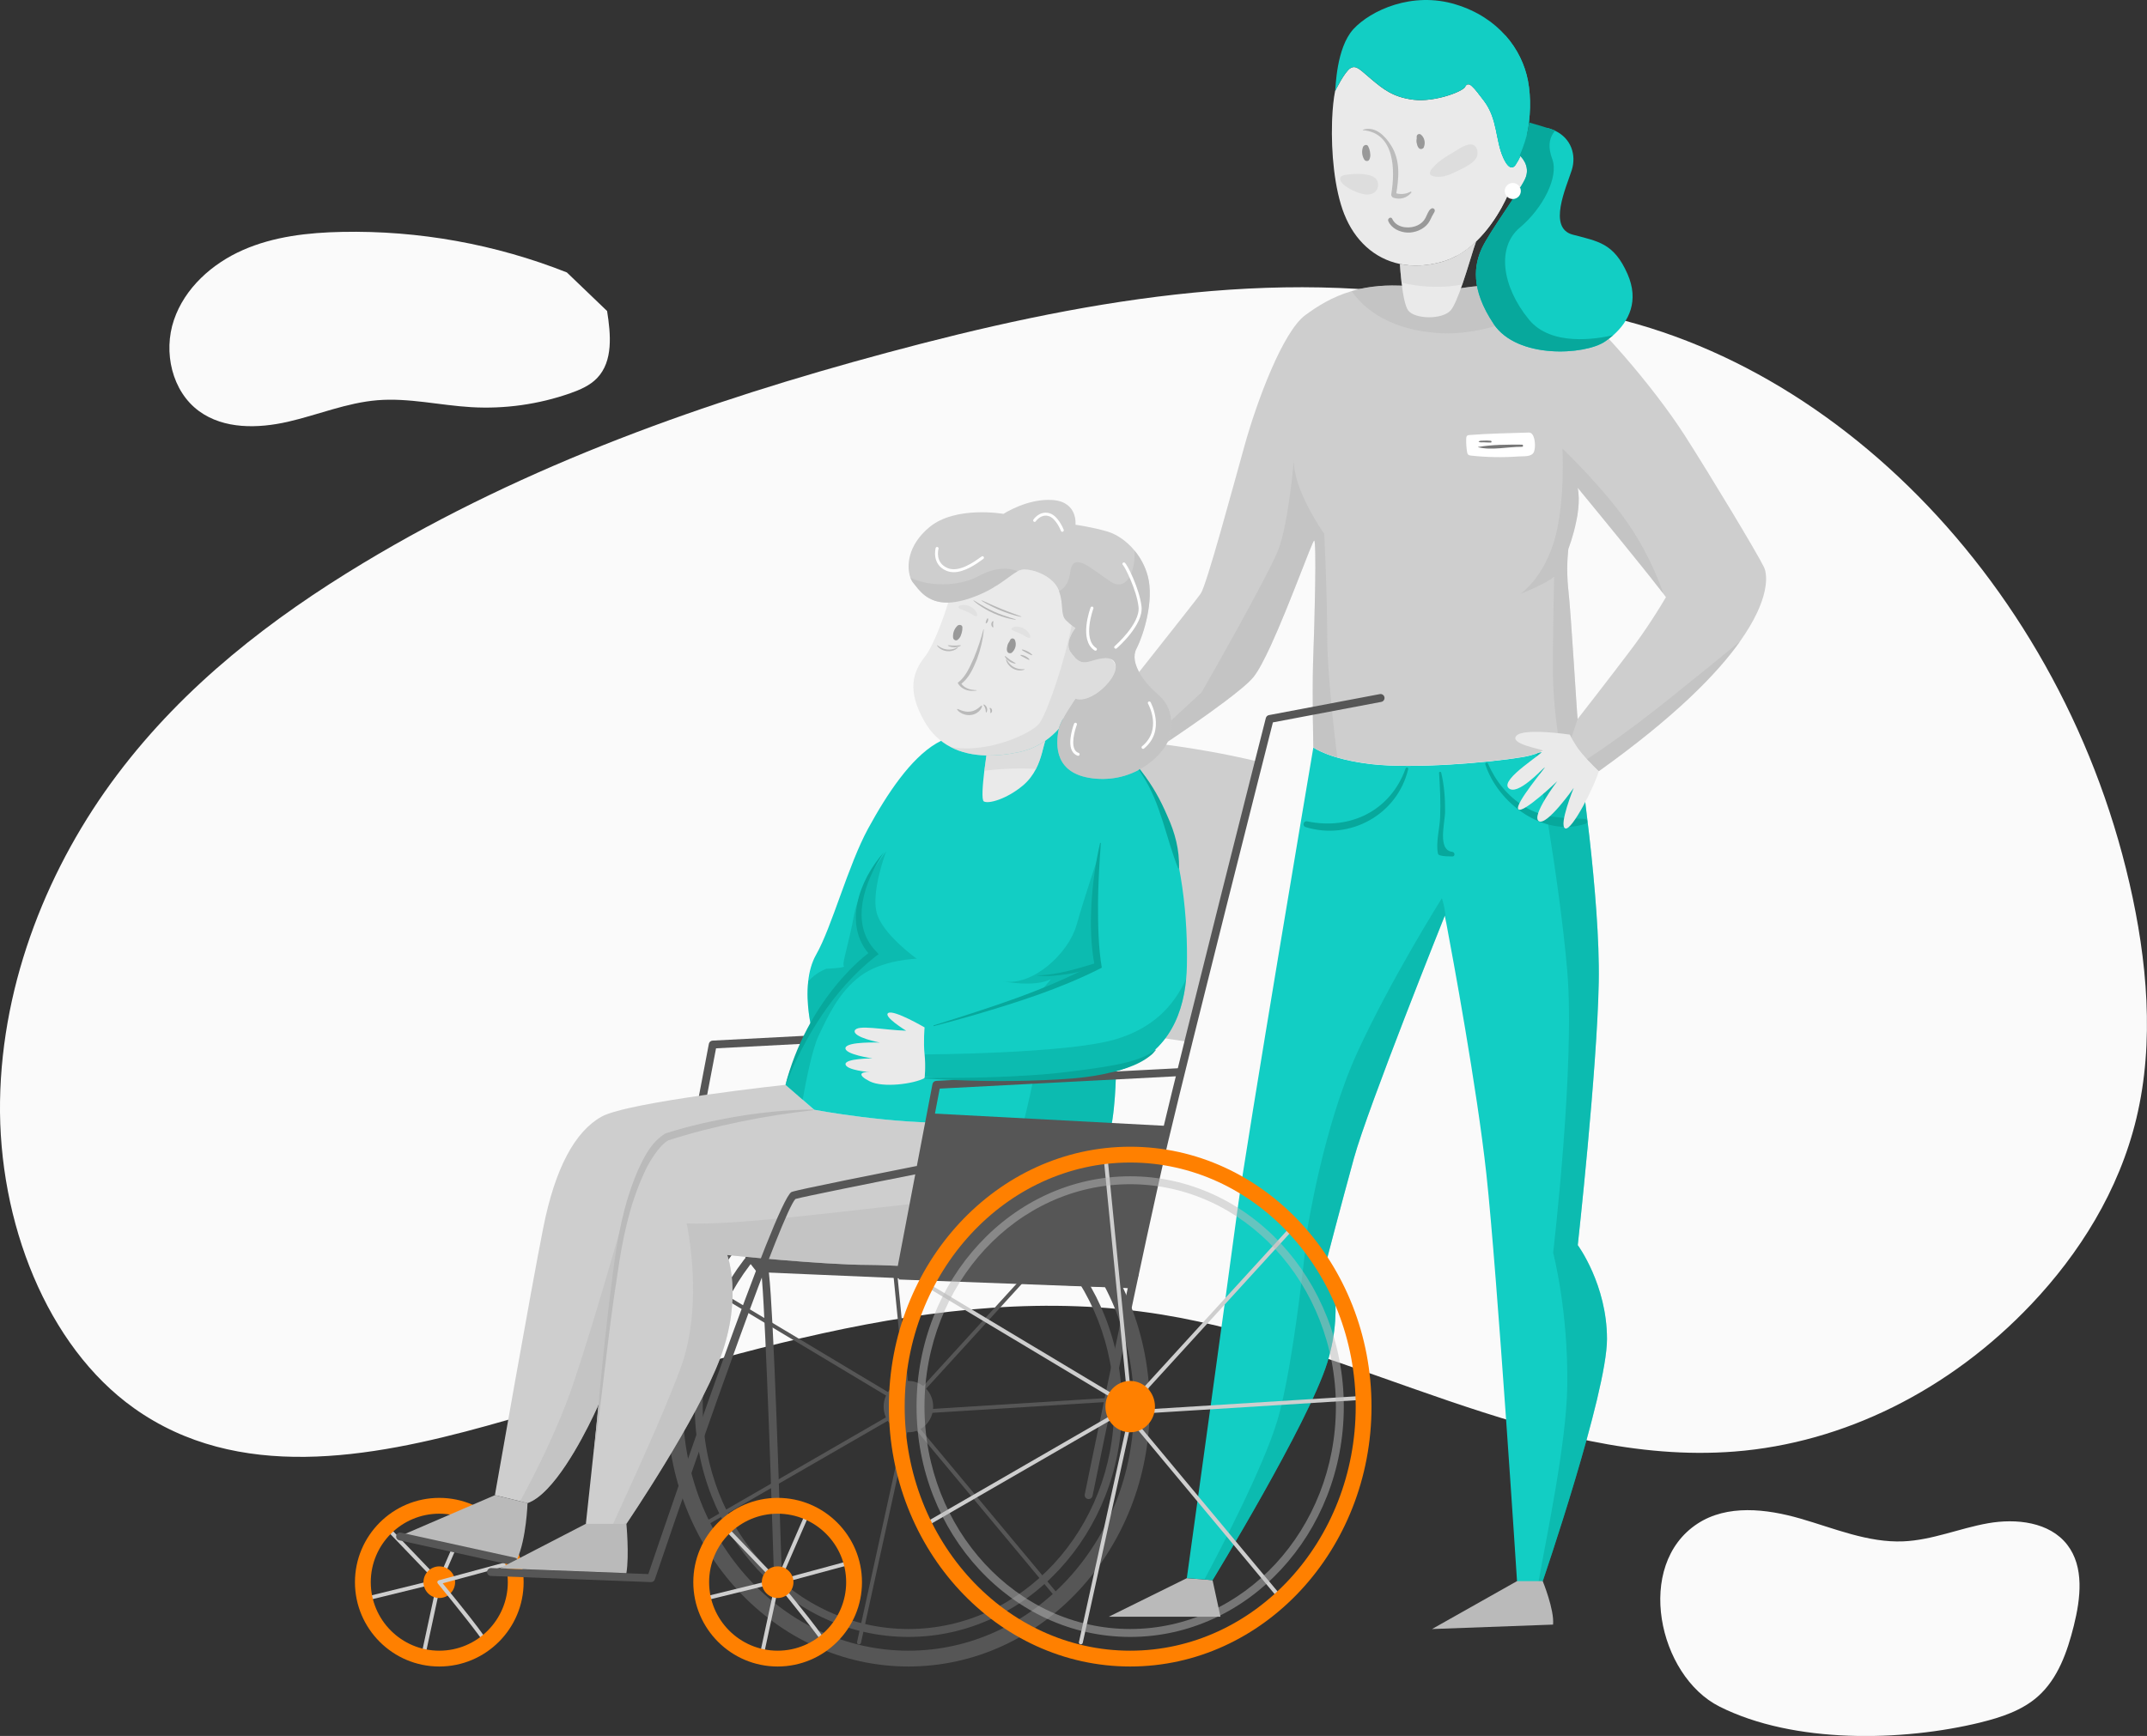 <?xml version="1.0" encoding="UTF-8"?><svg id="Layer_2" xmlns="http://www.w3.org/2000/svg" viewBox="0 0 598.76 484.26"><rect x="0" y="0" width="598.76" height="484.26" fill="#333333" stroke="none"/><defs><style>.cls-1{fill:#eaeaea;}.cls-2{fill:#f4948e;}.cls-3{fill:#fff;}.cls-4{fill:#fafafa;}.cls-5{fill:#ff8000;}.cls-6{fill:#999;}.cls-7{fill:#b7b7b7;}.cls-8,.cls-9{fill:#bababa;}.cls-10{fill:#cecece;}.cls-11{fill:#bcbcbc;}.cls-12{fill:#e38dde;}.cls-13,.cls-14{fill:#d3d3d3;}.cls-15{fill:#e1e1e1;}.cls-16{fill:#12cec4;}.cls-17,.cls-18{fill:#07a89c;}.cls-19{fill:#565656;}.cls-20{fill:#777;}.cls-21,.cls-14{opacity:.54;}.cls-22,.cls-18,.cls-9{opacity:.5;}</style></defs><g id="Layer_1-2"><g><path class="cls-4" d="M408.73,84.3c-53.63-10.23-108.52-.15-161.49,14.12-50.23,13.53-100.05,30.99-145.96,58.66-25.33,15.27-49.67,33.89-68.59,59.02C13.76,241.22,.54,273.46,.01,307.13c-.53,33.68,13.01,68.37,37.37,85.7,28.91,20.57,65.64,13.99,98.47,4.89,62.07-17.2,125.04-41.26,188.2-31,54.05,8.78,105.29,42.46,159.72,38.2,30.38-2.38,59.99-17.08,82.72-41.08,13.3-14.04,24.46-31.6,29.32-51.9,5.1-21.3,2.98-44.2-1.94-65.56-20-86.92-89.31-154.57-165.12-161.16"/><path class="cls-4" d="M552.41,480.47c5.7-1.4,11.48-3.31,15.88-7.19,5.64-4.98,8.25-12.5,10.07-19.8,1.89-7.59,2.94-16.38-1.85-22.56-4.93-6.36-14.23-7.39-22.15-5.98-7.92,1.41-15.53,4.7-23.57,5.04-9.86,.41-19.27-3.64-28.75-6.37-9.48-2.73-20.38-3.97-28.63,1.43-17.63,11.54-10.97,42.42,6.11,51.02,20.78,10.46,51.08,9.77,72.9,4.42Z"/><path class="cls-4" d="M158.09,76c-19.88-7.88-41.35-11.75-62.73-11.31-9.41,.19-18.98,1.26-27.6,5.05-8.62,3.79-16.25,10.62-19.26,19.54-3.02,8.92-.57,19.89,7.04,25.43,6.93,5.04,16.38,4.85,24.74,2.95,8.35-1.91,16.41-5.31,24.95-6.01,8.73-.72,17.43,1.42,26.18,1.93,9.35,.55,18.81-.78,27.65-3.89,2.72-.96,5.45-2.13,7.45-4.21,4.54-4.72,3.82-12.24,2.8-18.72"/><path class="cls-10" d="M122.5,441.92s.07,0,.1,0c.18-.03,.34-.16,.41-.33l8.49-19.55c.12-.28,0-.6-.29-.73-.27-.12-.6,0-.73,.29l-8.16,18.79-15-15.65c-.21-.22-.56-.23-.78-.01-.22,.21-.23,.56-.01,.78l15.57,16.24c.1,.11,.25,.17,.4,.17Z"/><path class="cls-10" d="M117.97,462.75c.25,0,.48-.18,.54-.44l4.56-21.23c.05-.19-.02-.38-.16-.51-.14-.13-.33-.18-.51-.14l-19.61,4.81c-.3,.07-.48,.37-.4,.67,.07,.29,.36,.48,.67,.4l18.75-4.6-4.39,20.37c-.06,.3,.12,.59,.43,.65,.03,0,.07,.01,.12,.01Z"/><path class="cls-5" d="M126.92,441.37c0-2.44-1.98-4.41-4.41-4.41s-4.41,1.98-4.41,4.41,1.97,4.41,4.41,4.41,4.41-1.98,4.41-4.41Z"/><polygon class="cls-8" points="338.16 440.8 340.37 451 309.22 451 331 440.24 338.16 440.8"/><path class="cls-19" d="M188.67,345.48c.52,0,.99-.37,1.08-.9l9.94-52.14,66.74-3.48c.61-.03,1.07-.55,1.04-1.15-.03-.61-.54-1.09-1.16-1.05l-67.59,3.53c-.51,.03-.94,.4-1.03,.9l-10.1,52.98c-.11,.6,.28,1.18,.88,1.29,.07,.01,.14,.02,.21,.02Z"/><path class="cls-10" d="M135.48,458.83c.16,0,.31-.07,.42-.2,.36-.42,.73-.85-12.44-16.95l20.5-5.54c.29-.08,.47-.38,.39-.67-.08-.29-.38-.47-.67-.39l-21.31,5.76c-.18,.05-.32,.18-.38,.36-.06,.18-.02,.37,.1,.52,4.72,5.77,12.29,15.25,12.85,16.56,0,.15,.06,.31,.19,.42,.11,.09,.23,.13,.36,.13Z"/><path class="cls-5" d="M98.99,441.37c0-12.97,10.55-23.52,23.52-23.52,12.97,0,23.52,10.55,23.52,23.52s-10.55,23.52-23.52,23.52c-12.97,0-23.52-10.55-23.52-23.52Zm4.41,0c0,10.53,8.57,19.11,19.11,19.11s19.11-8.58,19.11-19.11-8.57-19.11-19.11-19.11-19.11,8.57-19.11,19.11Z"/><g><g><path class="cls-19" d="M253.34,392.94c.17,0,.33-.08,.44-.22l1.87-2.46,43.6-47.76c.2-.22,.19-.57-.04-.78-.23-.2-.57-.19-.78,.04l-43.63,47.8-1.05,1.38-6.77-68.5c-.03-.3-.29-.52-.6-.5-.3,.03-.53,.3-.5,.6l6.91,69.9c.02,.23,.18,.42,.4,.48,.05,.02,.1,.02,.15,.02Z"/><path class="cls-19" d="M195.03,426.59c.09,0,.19-.02,.27-.07l58.31-33.65c.17-.1,.28-.28,.28-.47,0-.19-.1-.38-.27-.48l-55.09-33.01c-.26-.16-.6-.08-.75,.19-.16,.26-.07,.6,.19,.75l54.29,32.54-57.49,33.19c-.27,.15-.36,.49-.2,.75,.1,.18,.29,.27,.47,.27Z"/><path class="cls-19" d="M239.57,458.71c.25,0,.48-.17,.54-.43l13.53-61.59,40.01,48.05c.2,.23,.54,.27,.78,.07,.23-.19,.26-.54,.07-.77l-40.74-48.91c-.14-.16-.35-.23-.56-.18-.2,.05-.36,.21-.41,.41l-13.77,62.7c-.07,.3,.12,.59,.42,.66,.04,0,.09,0,.12,0Z"/><path class="cls-19" d="M254.14,394.49h.04l64.25-4.01c.3-.02,.54-.28,.52-.58-.02-.3-.27-.55-.59-.51l-64.25,4.01c-.3,.02-.54,.28-.52,.58,.02,.29,.26,.52,.55,.52Z"/></g><path class="cls-19" d="M260.25,392.39c0-3.95-3.09-7.16-6.91-7.16s-6.91,3.2-6.91,7.16,3.1,7.16,6.91,7.16,6.91-3.2,6.91-7.16Z"/><path class="cls-19" d="M186.04,392.39c0-39.98,30.19-72.5,67.3-72.5s67.3,32.53,67.3,72.5c0,39.98-30.19,72.5-67.3,72.5-37.11,0-67.3-32.53-67.3-72.5Zm4.41,0c0,37.55,28.21,68.09,62.89,68.09,34.68,0,62.89-30.55,62.89-68.09s-28.21-68.09-62.89-68.09c-34.68,0-62.89,30.55-62.89,68.09Z"/><path class="cls-19" d="M193.77,392.39c0-35.43,26.72-64.25,59.57-64.25,32.85,0,59.57,28.82,59.57,64.25,0,35.43-26.72,64.25-59.57,64.25-32.85,0-59.57-28.82-59.57-64.25Zm2.21,0c0,34.21,25.73,62.04,57.37,62.04,31.63,0,57.37-27.83,57.37-62.04,0-34.21-25.74-62.04-57.37-62.04s-57.37,27.83-57.37,62.04Z"/></g><polygon class="cls-19" points="316.38 359.37 211.08 354.86 207.75 350.58 317.53 355.61 316.38 359.37"/><path class="cls-10" d="M138.02,417.09l7.02,1.7,2.08,.51c.91-.32,1.83-.84,2.75-1.51,7.29-5.35,14.58-20.51,16.57-24.88,.08-.16,.14-.29,.2-.42,0,0-.01,0,0-.01,.21-.5,.33-.76,.33-.76l-.08,.77s0,.01,0,.02l-.92,8.59-2.58,23.98c1.53,.31,4.88,.28,7.53,.18,2.11-.07,3.77-.18,3.77-.18,0,0,19.85-29.22,26.19-46.31,6.34-17.09,1.93-28.67,1.93-28.67,0,0,26.74,2.76,39.32,2.76s41.45,3.86,54.13-8c8.37-7.83,11.21-17.09,12.17-22.48h.01c.5-2.78,.5-4.53,.5-4.53l-20.37-3.45c-6.77-.84-14.35-1.45-21.26-1.24-18.47,.55-40.25-3.59-40.25-3.59l-.23-.2-.86-.75-6.9-6s-43.83,4.74-51.28,8.87c-7.44,4.13-12.96,14.34-16.26,30.88-3.31,16.54-13.51,74.7-13.51,74.7Z"/><path class="cls-9" d="M170.92,425.26c2.11-.07,3.77-.18,3.77-.18,0,0,19.85-29.22,26.19-46.31,6.34-17.09,1.93-28.67,1.93-28.67,0,0,26.74,2.76,39.32,2.76s41.45,3.86,54.13-8c8.37-7.83,11.21-17.09,12.17-22.48-8.25,3.69-25.39,10.28-47.37,12.7-31.24,3.44-56.33,6.75-69.56,6.2,0,0,4.96,22.33-1.65,40.25-5.38,14.57-15.49,36.06-18.93,43.73Z"/><path class="cls-9" d="M145.04,418.79l2.08,.51c.91-.32,1.83-.84,2.75-1.51,7.29-5.35,14.58-20.51,16.57-24.88,.08-.16,.14-.29,.2-.42,0,0-.01,0,0-.01,.96-5.35,1.97-11.43,2.46-15.61,1.04-9.04,4.45-35.87,4.45-35.87,0,0-7.96,28.13-13.74,45.22-4.24,12.54-11.16,26.11-14.77,32.57Z"/><path class="cls-10" d="M331.04,290.58l20.53-77.94s-22.61-5.98-52.1-7.16l-23.43,76.95,55,8.15Z"/><path class="cls-16" d="M219.07,302.63l4.78,4.15,3.22,2.8s21.77,4.14,40.25,3.59c5.78-.18,12.01,.22,17.85,.85,1.16,.11,2.29,.24,3.41,.39,11.3,1.4,20.37,3.45,20.37,3.45,2.21-6.06,2.27-19.02,2.27-19.02,13.51-3.98,18.54-14.5,19.57-25.71,.12-1.19,.19-2.4,.21-3.6,.28-12.51-1.1-30.78-7.72-45.78-1.18-2.68-2.46-5.01-3.82-7.04-6.24-9.34-14.26-12.5-23.06-16.11-8.34-3.41-26.33,2.32-34,6.09-.42,.21-.84,.43-1.26,.68-7.18,4.23-13.72,14.02-19.02,23.74-5.61,10.28-10.11,27.49-14.52,35.21-1.26,2.22-1.92,4.81-2.2,7.38-.72,6.42,.83,12.74,.83,12.74-3.86,4.69-7.17,16.21-7.17,16.21Z"/><path class="cls-18" d="M257.85,294.14l.02,6.21s17.37,1.92,30.26,.91c0,0-1.42,7.4-2.97,12.75,1.16,.11,2.29,.24,3.41,.39,11.3,1.4,20.37,3.45,20.37,3.45,2.21-6.06,2.27-19.02,2.27-19.02,13.51-3.98,18.54-14.5,19.57-25.71-3.47,7.55-9.24,13.68-19.63,16.8-13.43,4.03-53.3,4.23-53.3,4.23Z"/><path class="cls-18" d="M219.07,302.63l4.78,4.15c.75-4.29,2.6-13.98,4.41-17.79,2.37-4.94,5.52-12.13,11.67-16.71,6.16-4.6,15.72-4.84,15.72-4.84,0,0-9.75-6.93-11.21-12.99-1.42-5.9,2.48-16.4,2.69-16.95-.42,.53-7.51,9.83-8.94,17.69-1.47,8.08-3.48,13.78-2.84,14.3,.64,.53-4.87,.76-4.87,.76-2.04,.76-3.72,2.04-5.05,3.44-.72,6.42,.83,12.74,.83,12.74-3.86,4.69-7.17,16.21-7.17,16.21Z"/><path class="cls-16" d="M331,440.24l4.91,.38,2.26,.18s26.74-43.83,31.98-60.65c5.24-16.82,0-29.22,0-29.22,0,0,3.58-13.78,7.44-27.84,3.86-14.06,25.36-67.7,25.36-67.7,0,0,.14,.76,.41,2.16,0,.01,0,.02,0,.03,1.74,9.25,8.52,45.77,11.16,69.92,3.03,27.84,8.55,113.58,8.55,113.58,1.34,1.35,4.32,.81,5.98,.36,.71-.18,1.19-.36,1.19-.36,0,0,17.92-52.38,17.92-67.54s-8.15-26.19-8.15-26.19c0,0,5.39-48.79,5.85-73.32,.44-23.77-5.44-62.7-5.83-65.17-.03-.05-.07-.08-.09-.12-.53,.08-4.46,.68-10.74,1.22-.2,.07-.4,.16-.61,.22-1.23,.43-2.61,.81-4.15,1.05-9.1,1.52-30.24,3.3-41.99,1.94-11.76-1.36-16.18-4.67-16.18-4.67,0,0-18.75,110.73-21.23,129.48-2.48,18.74-14.06,102.27-14.06,102.27Z"/><path class="cls-18" d="M437.08,386.76c-.24,16.23-5.98,42.74-8.03,54.67,.71-.18,1.19-.36,1.19-.36,0,0,17.92-52.38,17.92-67.54s-8.15-26.19-8.15-26.19c0,0,5.39-48.79,5.85-73.32,.44-23.77-5.44-62.7-5.83-65.17-.03-.05-.07-.08-.09-.12-.53,.08-4.46,.68-10.74,1.22-.2,.07-.4,.16-.61,.22l-.14,.68s6.39,33.86,8.63,59.98c2.25,26.13-3.93,78.64-3.93,78.64,0,0,4.26,16.16,3.93,37.3Z"/><path class="cls-18" d="M335.9,440.62l2.26,.18s26.74-43.83,31.98-60.65c5.24-16.82,0-29.22,0-29.22,0,0,3.58-13.78,7.44-27.84,3.86-14.06,25.36-67.7,25.36-67.7,0,0,.14,.76,.41,2.16-.41-5.04-1.25-6.96-1.25-6.96,0,0-14.33,22.8-23.65,43.19-9.33,20.39-13.83,49.07-13.83,49.07,0,0-3.67,37.86-8.46,53.66-3.94,13.03-16.09,36.3-20.27,44.12Z"/><path class="cls-10" d="M303.61,205.25c4.21,1.41,8.34,5.56,10.19,7.62,.64,.72,1.01,1.18,1.01,1.18,0,0,16.05-10.28,26.55-18.18,3.77-2.82,6.82-5.33,8.18-6.97,.02-.02,.05-.04,.05-.07,1.31-1.61,3-4.84,4.82-8.78,0-.01,.02-.04,.03-.06,5.27-11.51,11.49-28.95,12.04-29.21,.74-.36,.14,22.79-.22,32.07-.03,.76-.05,1.57-.08,2.4-.23,9.44,.08,23.22,.08,23.22,0,0,1.94,1.46,6.67,2.84,2.41,.69,5.55,1.37,9.5,1.83,11.75,1.36,32.89-.43,41.99-1.94,1.79-.28,3.36-.73,4.75-1.27,4.32-1.66,7.06-3.48,8.14-4.27,.37-.28,.54-.43,.54-.43,.05,.19,.1,.36,.14,.53,.35,1.03,.93,1.61,1.92,2.95,.03,0,.07-.02,.07-.02,0,.02,0,.05,.02,.14,.78,1.05,1.66,2.08,2.49,2.98,1.78,1.94,3.34,3.34,3.34,3.34,21.18-15.13,33.01-27.18,39.45-36.28,.01,0,.01,0,.01,0,8.29-11.68,7.7-18.48,6.66-20.64-1.85-3.86-15.12-25.86-22.05-36.68-8.91-13.9-25.25-32.62-32.42-37.49-.76-.52-1.55-.97-2.39-1.38-6.11-3.03-14.01-3.42-20.28-3.06-.3,0-.6,.03-.88,.04-5.57,.37-9.64,1.27-9.64,1.27l-9.92-.96c-1.28-.14-2.5-.23-3.69-.29h-.01c-.19-.02-.36-.02-.55-.02-2.61-.09-5.02,.03-7.22,.31-.27,.03-.55,.06-.82,.11-1.84,.26-3.56,.65-5.15,1.14-5.45,1.6-9.51,4.2-12.88,6.67-6.25,4.58-13.42,23.73-16.91,36.22-3.5,12.51-10.65,39.18-12.3,41.52-1.66,2.35-31.25,39.6-31.25,39.6Zm133.57-43c-.33-5.25,.22-9.2,.22-9.2,0,0,1.37-3.47,2.2-7.7,.08-.39,.16-.77,.23-1.16,.03-.2,.07-.4,.1-.59,.08-.52,.14-1.05,.2-1.57,.23-2.06,.23-4.16-.16-5.99,0,0,10.01,12.15,17.42,21.37,1,1.24,1.95,2.43,2.82,3.52,1.49,1.88,2.75,3.49,3.64,4.65,.29,.39,.54,.73,.75,1.01,0,0-.53,.92-1.43,2.38-.32,.51-.67,1.09-1.08,1.73-1.61,2.56-3.86,5.99-6.31,9.29-.35,.46-.73,.98-1.15,1.53-5.02,6.69-14.08,18.32-14.64,19.03l-.02,.03c-.18-.9-1.83-29.38-2.57-35.81-.1-.86-.16-1.7-.22-2.51Z"/><path class="cls-9" d="M376.96,81.24c2.45,3.43,8.76,10.59,24.08,11.66,13.77,.96,27.18-5.91,34.08-10.2-6.11-3.03-14.01-3.42-20.28-3.06-.3,0-.6,.03-.88,.04-5.57,.37-9.64,1.27-9.64,1.27l-9.92-.96c-1.28-.14-2.5-.23-3.69-.29h-.01c-.19-.02-.36-.02-.55-.02-2.61-.09-5.02,.03-7.22,.31-.27,.03-.55,.06-.82,.11-1.84,.26-3.56,.65-5.15,1.14Z"/><path class="cls-9" d="M442.52,211.83c1.78,1.94,3.34,3.34,3.34,3.34,21.18-15.13,33.01-27.18,39.45-36.28-4.38,3.61-11.81,9.68-20.71,16.79-10.12,8.09-18.18,13.6-22.09,16.15Z"/><path class="cls-9" d="M433.42,160.85s-.45,19.87-.31,28.06c.15,8.2,1.46,16.34,1.46,16.34l2.77,.43,.68,.1,.21,.03,1.74-5.24c-.18-.9-1.83-29.38-2.57-35.81-.1-.86-.16-1.7-.22-2.51-.33-5.25,.22-9.2,.22-9.2,0,0,1.37-3.47,2.2-7.7,.08-.39,.16-.77,.23-1.16,.03-.2,.07-.4,.1-.59,.08-.52,.14-1.05,.2-1.57,.23-2.06,.23-4.16-.16-5.99,0,0,10.01,12.15,17.42,21.37,1,1.24,1.95,2.43,2.82,3.52,1.49,1.88,2.75,3.49,3.64,4.65-.66-2.05-3.46-10.02-9.37-18.87-6.88-10.26-18.74-21.56-18.74-21.56,0,0,.85,15.28-2.33,25.84-3.09,10.22-9,14.42-9.36,14.68,.45-.18,7.63-3.1,9.36-4.82Z"/><path class="cls-9" d="M313.81,212.87c.64,.72,1.01,1.18,1.01,1.18,0,0,16.05-10.28,26.55-18.18,3.77-2.82,6.82-5.33,8.18-6.97,.02-.02,.05-.04,.05-.07,1.31-1.61,3-4.84,4.82-8.78,0-.01,.02-.04,.03-.06,5.27-11.51,11.49-28.95,12.04-29.21,.74-.36,.14,22.79-.22,32.07-.03,.76-.05,1.57-.08,2.4-.23,9.44,.08,23.22,.08,23.22,0,0,1.94,1.46,6.67,2.84-.92-7.5-2.81-24.08-2.81-33.61,0-12.59-.83-28.77-.83-28.77,0,0-8.84-12.44-8.43-20.74,0,0-1.5,17.46-4.25,24.85-2.76,7.39-21.5,40.08-21.5,40.08l-21.32,19.74Z"/><path class="cls-1" d="M374.92,59.81c2.84,7.17,8.28,12.33,15.49,13.83,3.52,.73,7.44,.61,11.71-.59,1.39-.39,2.69-.92,3.93-1.59,2.09-1.1,3.97-2.54,5.61-4.12,3.15-3.01,5.49-6.55,7.08-9.4,1.68-3.03,2.49-5.3,2.49-5.3,0,0,3.04-.27,6.03-1.51,1.89-.77,3.75-1.93,4.82-3.64,2.76-4.41,1.1-11.2-3.5-11.2-1.15,0-2.03,.47-2.73,1.19-.69,3.45-1.75,6.38-2.97,8.15,0,0-1.46,3.29-3.67-1.67-2.2-4.96-1.52-10.74-5.38-15.85-2.18-2.89-3.31-4.18-4.02-4.51-.23,0-.46,0-.69,.02-.19,.12-.34,.33-.51,.61,0,0-.01,0-.01,.02-.84,1.38-8.56,4.27-14.34,3.58-5.8-.69-8.56-3.03-11.72-5.65-3.16-2.63-4.27-4.14-5.92-3.17-1.65,.97-4.29,6.42-4.29,6.42-.4,2.01-.69,4.71-.82,7.8-.01,.31-.02,.63-.03,.96-.25,8.1,.6,18.47,3.43,25.62Z"/><path class="cls-1" d="M414.93,52.65c-1.39,7.7-4.51,14.52-8.89,18.82,2.09-1.1,3.97-2.54,5.61-4.12,3.15-3.01,5.49-6.55,7.08-9.4,1.68-3.03,2.49-5.3,2.49-5.3,0,0,3.04-.27,6.03-1.51,1.89-.77,3.75-1.93,4.82-3.64,2.76-4.41,1.1-11.2-3.5-11.2-1.15,0-2.03,.47-2.73,1.19-.69,3.45-1.75,6.38-2.97,8.15,0,0-1.46,3.29-3.67-1.67-2.2-4.96-1.52-10.74-5.38-15.85-2.18-2.89-3.31-4.18-4.02-4.51-.23,0-.46,0-.69,.02-.19,.12-.34,.33-.51,.61,4.33,9.54,8.34,17.11,6.32,28.41Z"/><path class="cls-2" d="M397.17,76.06c.87-.12,1.72-.31,2.55-.58-1.28,.32-2.22,.5-2.55,.58Z"/><path class="cls-8" d="M147.12,419.29s-.31,9.92-2.91,15.71l-32.1-6.74,25.92-11.17,9.09,2.21Z"/><path class="cls-12" d="M440,208.72s0,.04,.02,.12c-.03-.04-.06-.08-.09-.11,.04,0,.07,0,.07,0Z"/><path class="cls-1" d="M274.39,223.57c1.28,.74,6.32-.64,10.84-4.41,1.69-1.41,2.84-3.03,3.68-4.64,1.52-2.96,1.98-5.95,2.58-7.85h-.02c-1.96,1.37-4.32,2.51-7.16,3.12-3.27,.7-6.35,1.03-9.22,.96-.18,1.2-.39,2.7-.58,4.26-.47,3.94-.81,8.18-.13,8.57Z"/><path class="cls-1" d="M257.85,201.32c1.83,3.19,4.29,5.53,7.25,7.06,2.88,1.52,6.25,2.27,9.99,2.36,2.87,.07,5.94-.26,9.22-.96,2.83-.61,5.19-1.75,7.16-3.12,1.49-1.04,2.76-2.2,3.8-3.39,.52-2.48,4.66-8.37,4.66-8.37,4.21,1.51,11.49-5.39,11.21-9.01-.24-1-.73-1.66-1.41-2.07-1.62-.62-4.26,.25-5.76,.68-1.64,.47-2.76,.35-4.01-.88-.33-.23-.58-.52-.76-.87-.2-.24-.4-.51-.62-.81-1.92-2.76,1.34-6.76,1.34-6.76,0,0-.38-.2-1.05-.73-.43-.33-.99-.82-1.65-1.48-1.65-1.66-.42-5.09-2.2-8.82-1.8-3.72-7.45-5.65-10.07-5.23-2.61,.4-6.34,5.65-15.84,8.4-1.77,.51-3.3,.74-4.64,.77-.76,2.42-3.76,11.56-6.62,15.22-3.31,4.22-4.96,9.37,0,18.01Z"/><path class="cls-14" d="M275.1,210.74c-.18,1.2-.39,2.7-.58,4.26,2.78-.34,8.56-.86,14.39-.49,1.52-2.96,1.98-5.95,2.58-7.85h-.02c1.49-1.04,2.76-2.2,3.8-3.39,.52-2.48,4.66-8.37,4.66-8.37,4.21,1.51,11.49-5.39,11.21-9.01-.24-1-.73-1.66-1.41-2.07-1.62-.62-4.26,.25-5.76,.68-1.64,.47-2.76,.35-4.01-.88-.33-.23-.58-.52-.76-.87-.2-.24-.4-.51-.62-.81-1.92-2.76,1.34-6.76,1.34-6.76,0,0-.38-.2-1.05-.73-1.92,9.88-6.47,23.45-8.89,27.16-1.86,2.87-14.61,8.75-24.89,6.77,2.88,1.52,6.25,2.27,9.99,2.36Z"/><path class="cls-1" d="M257.85,300.75c-3.12,1.65-11.58,2.75-15.26,.92-3.67-1.84-2.57-2.76,0-2.57,0,0-6.61-.55-6.79-2.2-.19-1.65,7.53-1.65,7.53-1.65,0,0-7.91-1.1-7.54-2.94,.37-1.83,9.57-1.47,9.57-1.47,0,0-7.54-1.47-6.99-3.31,.56-1.84,8.09-.18,14.34,0,0,0-6.62-4.04-4.96-4.96,1.65-.91,10.1,4.04,10.1,4.04,0,0-.37,4.04,0,7.54,.37,3.49,0,6.61,0,6.61Z"/><path class="cls-16" d="M372.34,25.43s2.64-5.45,4.29-6.42c1.65-.97,2.76,.55,5.92,3.17,3.17,2.62,5.92,4.96,11.72,5.65,5.78,.68,13.5-2.2,14.34-3.58,.16-.29,.33-.51,.52-.63,.2-.13,.41-.15,.69-.02,.51,.24,1.25,.98,2.45,2.48,.44,.56,.97,1.24,1.57,2.03,3.86,5.1,3.17,10.88,5.38,15.85,2.21,4.96,3.67,1.67,3.67,1.67,1.21-1.77,2.27-4.7,2.97-8.15,.94-4.61,1.2-10.13,.25-15.03-.84-4.32-2.88-8.75-6.27-12.56-3.3-3.7-7.87-6.83-13.86-8.65-12.13-3.73-23.71,1.65-28.54,6.88-2.4,2.63-3.64,6.73-4.29,10.28-.65,3.56-.72,6.58-.81,7.04Z"/><path class="cls-8" d="M430.24,441.07s3.28,8,2.88,12.13l-33.76,1.24,23.71-13.37h7.17Z"/><path class="cls-10" d="M253.89,161.13c.23,.63,.52,1.15,.83,1.51,1.5,1.8,3.79,5.61,9.75,5.46,1.34-.03,2.88-.27,4.64-.77,8.18-2.37,12.08-6.59,14.68-7.97,.42-.23,.8-.37,1.17-.43,2.61-.42,8.27,1.51,10.07,5.23,.12,.26,.23,.52,.32,.77,1.31,3.43,.34,6.5,1.89,8.05,1.65,1.65,2.7,2.2,2.7,2.2,0,0-3.26,4-1.34,6.76,.22,.3,.42,.56,.62,.81,.25,.32,.51,.63,.76,.87,1.25,1.23,2.36,1.35,4.01,.88,1.5-.43,4.14-1.31,5.76-.68,.77,.28,1.32,.9,1.41,2.07,.27,3.62-7,10.53-11.21,9.01,0,0-4.14,5.9-4.66,8.37-.94,4.54-1.36,12.99,10.35,13.95,11.71,.96,19.57-7.44,20.53-11.72,.97-4.27,.55-8.53-3.17-11.71-3.72-3.17-8.13-8.82-6.07-12.81,2.06-4.01,4.96-13.52,3.17-20.26-.74-2.78-2.06-5.17-3.67-7.1-2.25-2.75-5.06-4.58-7.49-5.31-4.14-1.25-9.01-1.93-9.01-1.93,0,0,.74-6.34-6.3-6.89-7.03-.55-13.78,3.86-13.78,3.86,0,0-13.36-2.35-20.66,3.71-6.09,5.05-6.42,10.95-5.3,14.07Z"/><polygon class="cls-19" points="326.46 314.14 315.64 359.37 250.65 356.93 259.51 310.59 326.46 314.14"/><path class="cls-19" d="M303.61,418.19c.51,0,.97-.36,1.08-.88,.14-.71,14.58-71.37,21.17-99.21,6.29-26.55,27.02-108.24,29.13-116.58l30.23-5.72c.6-.11,.99-.69,.88-1.29-.11-.6-.69-1-1.29-.88l-30.93,5.86c-.42,.07-.75,.4-.86,.81-.23,.89-22.72,89.42-29.31,117.29-6.6,27.88-21.04,98.57-21.19,99.27-.12,.6,.26,1.18,.86,1.3,.08,.02,.15,.02,.22,.02Z"/><path class="cls-19" d="M251.05,356.71c.52,0,.98-.36,1.08-.89l9.94-52.14,66.73-3.48c.61-.03,1.08-.55,1.04-1.16-.03-.61-.53-1.09-1.16-1.05l-67.6,3.53c-.51,.03-.93,.4-1.03,.9l-10.1,52.98c-.11,.6,.28,1.18,.88,1.29,.07,0,.14,.01,.21,.01Z"/><path class="cls-19" d="M181.58,441.35c.47,0,.89-.3,1.04-.75,13.86-40.82,35.62-102.47,39.21-106.13,2.05-.6,21.29-4.48,34.03-6.99,.6-.12,.99-.71,.87-1.3-.12-.6-.7-.98-1.3-.87-33.87,6.71-34.53,7.12-34.74,7.25-4.45,2.8-33.41,87.46-39.89,106.55l-43.83-1.68c-.56-.02-1.12,.45-1.14,1.06-.02,.61,.45,1.12,1.06,1.14l44.65,1.72h.04Z"/><g><path class="cls-1" d="M390.41,73.64c.07,1.13,.22,3.11,.46,5.22,.37,3.16,.97,6.61,1.88,7.78,1.84,2.4,9.37,2.58,11.76,0,.97-1.04,2.15-3.98,3.3-7.27,1.65-4.81,3.21-10.39,3.86-12.02h-.01c-2.61,2.5-5.79,4.64-9.54,5.7-4.27,1.2-8.19,1.32-11.71,.59Z"/><path class="cls-14" d="M390.41,73.64c.07,1.13,.22,3.11,.46,5.22,3.62,.87,9.89,1.83,16.94,.51,1.65-4.81,3.21-10.39,3.86-12.02h-.01c-2.61,2.5-5.79,4.64-9.54,5.7-4.27,1.2-8.19,1.32-11.71,.59Z"/></g><path class="cls-16" d="M416.56,90.4c6.6,9.83,25.45,8.65,31.02,4.89,.81-.54,1.58-1.15,2.33-1.79,4.38-3.85,7.26-9.58,3.98-17.06-3.84-8.74-8.31-9.1-15.31-10.99-7-1.88-1.81-13.11-.25-17.98,1.35-4.27-.18-8.87-4.63-10.99-.64-.32-1.35-.58-2.11-.77-2.84,1.55-5.84,2.14-5.84,2.14,0,0-.15,.58-.45,1.57-.31,.98-.79,2.36-1.46,3.96,0,0,3.27,2.78,1.46,6.59-1.81,3.79-9.75,14.5-11.96,19.14-2.2,4.66-3.35,11.46,3.25,21.29Z"/><path class="cls-18" d="M306.36,238.64s-3.89,11.5-6.13,19.41c-2.24,7.9-12.17,17.1-20.43,15.72,0,0,8.59,1.72,13.28-.6l-2.49,2.96s13.37-5.02,16.27-6.59c0,0-2.8-8.24-1.88-15.56,.92-7.33,1.38-15.33,1.38-15.33Z"/><path class="cls-16" d="M425.85,37.49c.94-4.61,1.2-10.13,.25-15.03-.84-4.32-2.88-8.75-6.27-12.56,.01,5.3-2.6,12.95-7.58,16.19,.44,.56,.97,1.24,1.57,2.03,3.86,5.1,3.17,10.88,5.38,15.85,2.21,4.96,3.67,1.67,3.67,1.67,1.21-1.77,2.27-4.7,2.97-8.15Z"/><path class="cls-17" d="M416.56,90.4c6.6,9.83,25.45,8.65,31.02,4.89,.81-.54,1.58-1.15,2.33-1.79-4.75,1.1-17.36,3.17-23.5-4.34-7.65-9.34-9.01-20.27-2.55-25.67,6.44-5.41,10.87-14.11,9.06-19.05-1.23-3.32-1.04-5.76,.77-8.03-.64-.32-6.47-2.04-7.24-2.24-.25,1.72-.71,3.69-.71,3.69,0,0-.15,.58-.45,1.57-.31,.98-.79,2.36-1.46,3.96,0,0,3.27,2.78,1.46,6.59-1.81,3.79-9.75,14.5-11.96,19.14-2.2,4.66-3.35,11.46,3.25,21.29Z"/><path class="cls-19" d="M216.87,438.59h.03c.61-.02,1.09-.53,1.07-1.14-1.16-37.79-2.78-83.17-3.98-84.69-.38-.48-1.07-.56-1.55-.18-.42,.33-.53,.91-.29,1.37,.89,3.16,2.65,51.61,3.63,83.57,.02,.6,.51,1.07,1.1,1.07Z"/><path class="cls-10" d="M216.87,441.92s.07,0,.1,0c.18-.03,.34-.16,.41-.33l8.5-19.55c.12-.28-.01-.6-.29-.73-.28-.12-.6,0-.72,.29l-8.17,18.79-15-15.65c-.21-.22-.56-.23-.79-.01-.21,.21-.23,.56-.01,.78l15.57,16.24c.11,.11,.25,.17,.4,.17Z"/><path class="cls-10" d="M212.33,462.75c.26,0,.48-.18,.54-.44l4.57-21.23c.04-.19-.02-.38-.16-.51-.14-.13-.34-.18-.52-.14l-19.61,4.81c-.29,.07-.47,.37-.4,.67,.07,.29,.37,.48,.66,.4l18.76-4.6-4.38,20.37c-.06,.3,.13,.59,.42,.65,.04,0,.08,.01,.12,.01Z"/><path class="cls-10" d="M229.84,458.83c.16,0,.31-.07,.42-.2,.35-.42,.72-.85-12.43-16.95l20.49-5.54c.3-.08,.47-.38,.39-.67-.08-.3-.38-.47-.67-.39l-21.31,5.76c-.18,.05-.32,.18-.38,.36-.06,.18-.02,.37,.1,.52,4.72,5.77,12.29,15.25,12.85,16.56,0,.15,.07,.31,.2,.42,.1,.09,.23,.13,.35,.13Z"/><path class="cls-5" d="M221.28,441.37c0-2.44-1.97-4.41-4.41-4.41s-4.41,1.98-4.41,4.41,1.98,4.41,4.41,4.41,4.41-1.98,4.41-4.41Z"/><path class="cls-5" d="M193.35,441.37c0-12.97,10.55-23.52,23.52-23.52s23.52,10.55,23.52,23.52-10.55,23.52-23.52,23.52c-12.97,0-23.52-10.55-23.52-23.52Zm4.41,0c0,10.53,8.57,19.11,19.11,19.11s19.11-8.58,19.11-19.11-8.57-19.11-19.11-19.11-19.11,8.57-19.11,19.11Z"/><g><path class="cls-10" d="M315.19,392.94c.17,0,.34-.08,.44-.22l1.87-2.46,43.6-47.76c.21-.22,.19-.57-.03-.78-.22-.2-.57-.19-.78,.04l-43.64,47.8-1.05,1.38-6.77-68.5c-.03-.3-.28-.52-.6-.5-.3,.03-.52,.3-.49,.6l6.91,69.9c.02,.23,.18,.42,.4,.48,.05,.02,.1,.02,.15,.02Z"/><path class="cls-10" d="M256.88,426.59c.1,0,.19-.02,.28-.07l58.3-33.65c.17-.1,.27-.28,.27-.47,0-.19-.1-.38-.27-.48l-55.1-33.01c-.26-.16-.6-.08-.76,.19-.16,.26-.07,.6,.19,.75l54.29,32.54-57.49,33.19c-.27,.15-.36,.49-.2,.75,.1,.18,.29,.27,.48,.27Z"/><path class="cls-10" d="M301.42,458.71c.25,0,.48-.17,.54-.43l13.53-61.59,40.02,48.05c.19,.23,.54,.27,.78,.07,.23-.19,.26-.54,.07-.77l-40.73-48.91c-.13-.16-.35-.23-.55-.18-.21,.05-.36,.21-.41,.41l-13.77,62.7c-.07,.3,.12,.59,.42,.66,.04,0,.08,0,.12,0Z"/><path class="cls-10" d="M315.99,394.49h.03l64.25-4.01c.3-.02,.54-.28,.52-.58-.02-.3-.27-.55-.58-.51l-64.25,4.01c-.3,.02-.53,.28-.52,.58,.02,.29,.26,.52,.55,.52Z"/></g><path class="cls-5" d="M322.1,392.39c0-3.95-3.09-7.16-6.91-7.16s-6.91,3.2-6.91,7.16,3.09,7.16,6.91,7.16,6.91-3.2,6.91-7.16Z"/><path class="cls-5" d="M247.89,392.39c0-39.98,30.19-72.5,67.3-72.5,37.11,0,67.3,32.53,67.3,72.5,0,39.98-30.19,72.5-67.3,72.5-37.11,0-67.3-32.53-67.3-72.5Zm4.41,0c0,37.55,28.21,68.09,62.89,68.09,34.68,0,62.89-30.55,62.89-68.09s-28.21-68.09-62.89-68.09c-34.67,0-62.89,30.55-62.89,68.09Z"/><g class="cls-22"><path class="cls-8" d="M255.61,392.39c0-35.43,26.72-64.25,59.58-64.25,32.85,0,59.57,28.82,59.57,64.25,0,35.43-26.73,64.25-59.57,64.25-32.85,0-59.58-28.82-59.58-64.25Zm2.21,0c0,34.21,25.73,62.04,57.37,62.04,31.63,0,57.37-27.83,57.37-62.04,0-34.21-25.74-62.04-57.37-62.04-31.63,0-57.37,27.83-57.37,62.04Z"/></g><path class="cls-19" d="M143.36,436.71c.51,0,.97-.35,1.08-.87,.13-.6-.25-1.18-.84-1.31l-31.78-6.99c-.6-.13-1.19,.25-1.32,.84-.13,.6,.25,1.18,.85,1.31l31.78,6.99c.08,.02,.16,.03,.23,.03Z"/><path class="cls-8" d="M174.69,425.08s.83,8.77,0,13.76l-35.29-1.35,23.99-12.41h11.3Z"/><path class="cls-9" d="M295.28,203.27c-.94,4.54-1.36,12.99,10.35,13.95,11.71,.96,19.57-7.44,20.53-11.72,.97-4.27,.55-8.53-3.17-11.71-3.72-3.17-8.13-8.82-6.07-12.81,2.06-4.01,4.96-13.52,3.17-20.26-.74-2.78-2.06-5.17-3.67-7.1,.23,6.68-2.62,11.33-6.69,8.64-5.39-3.56-10.49-8.69-11.25-2.64-.34,2.74-1.55,4.54-3.14,5.31,1.31,3.43,.34,6.5,1.89,8.05,1.65,1.65,2.7,2.2,2.7,2.2,0,0-3.26,4-1.34,6.76,.22,.3,.42,.56,.62,.81,.25,.32,.51,.63,.76,.87,1.25,1.23,2.36,1.35,4.01,.88,1.5-.43,4.14-1.31,5.76-.68,.77,.28,1.32,.9,1.41,2.07,.27,3.62-7,10.53-11.21,9.01,0,0-4.14,5.9-4.66,8.37Z"/><path class="cls-9" d="M253.89,161.13c.23,.63,.52,1.15,.83,1.51,1.5,1.8,3.79,5.61,9.75,5.46,1.34-.03,2.88-.27,4.64-.77,8.18-2.37,12.08-6.59,14.68-7.97-2.96-1.18-6.52-1.01-11.16,1.49-5.27,2.83-13.82,2.82-18.74,.28Z"/><g><path class="cls-3" d="M296.26,148.35s.1-.01,.15-.03c.21-.08,.32-.32,.24-.53-.06-.16-1.58-4.07-4.15-4.67-2.64-.61-4.23,1.73-4.3,1.83-.13,.19-.08,.44,.11,.57,.19,.13,.44,.07,.57-.12,.05-.08,1.35-1.96,3.42-1.48,2.15,.49,3.55,4.12,3.57,4.16,.06,.16,.22,.27,.38,.27Z"/><path class="cls-3" d="M265.96,159.62c3.16,0,6.53-2.45,7.78-3.36,.22-.16,.37-.28,.44-.32,.19-.1,.28-.34,.19-.54-.09-.2-.32-.29-.52-.21-.11,.05-.23,.14-.6,.4-1.43,1.04-5.77,4.21-8.95,2.89-3.62-1.49-2.61-5.22-2.56-5.38,.06-.22-.07-.45-.29-.51-.22-.06-.45,.07-.51,.28-.01,.05-1.24,4.6,3.04,6.37,.64,.26,1.3,.37,1.98,.37Z"/><path class="cls-3" d="M305.5,181.53c.14,0,.27-.07,.35-.19,.12-.19,.07-.45-.13-.57-3.91-2.49-.84-10.91-.8-11,.08-.21-.03-.45-.24-.53-.22-.08-.46,.03-.53,.24-.14,.37-3.34,9.13,1.13,11.98,.07,.04,.15,.06,.22,.06Z"/><path class="cls-3" d="M311.15,180.97c.1,0,.19-.03,.27-.1,.31-.27,7.5-6.54,6.93-11.66-.54-4.85-3.96-11.82-4.7-12.26-.2-.12-.45-.05-.57,.14-.11,.18-.06,.43,.11,.55,.55,.56,3.81,6.97,4.33,11.66,.52,4.69-6.58,10.88-6.65,10.94-.17,.15-.19,.41-.04,.58,.08,.1,.2,.14,.31,.14Z"/><path class="cls-3" d="M318.77,208.91c.09,0,.18-.03,.26-.09,6.17-5.03,1.89-12.85,1.85-12.93-.11-.2-.37-.27-.56-.16-.2,.1-.27,.36-.16,.56,.17,.29,3.98,7.29-1.65,11.88-.18,.14-.2,.4-.06,.58,.08,.1,.2,.15,.32,.15Z"/><path class="cls-3" d="M300.67,210.84c.17,0,.33-.11,.39-.28,.08-.22-.04-.46-.26-.53-.53-.18-.9-.52-1.15-1.05-1.06-2.25,.64-6.76,.66-6.81,.08-.21-.03-.45-.24-.53-.21-.08-.45,.03-.53,.24-.08,.2-1.84,4.88-.63,7.45,.35,.73,.89,1.23,1.63,1.49,.04,.01,.09,.02,.13,.02Z"/></g><g class="cls-21"><path class="cls-13" d="M399.32,47.06c-.41,.49-.78,1.25-.35,1.72,.14,.16,.35,.24,.55,.31,2.17,.7,4.52-.16,6.55-1.2,1.7-.87,4.66-2.09,5.64-3.81,.62-1.08,.46-3.05-.8-3.64-1.62-.76-4.41,1.37-5.75,2.13-2.14,1.22-4.25,2.59-5.85,4.5Z"/></g><path class="cls-6" d="M396.06,39.67c.29-.18,.12-.42,.23-.71,.15-.42-.46-.75-.74-.43-.64,.73-.5,1.97,.07,2.71,.29,.37,.97,.53,1.22,0,.5-1.1,.34-2.3-.48-3.2-.39-.42-1-.14-1.17,.32-.38,1.03-.1,2.19,.7,2.94,.31,.3,.96,.3,1.16-.16,.53-1.23,.29-2.65-.74-3.56-.47-.42-1.2-.12-1.22,.52-.03,.84,.07,1.73,.57,2.43,.42,.58,1.32,.23,1.16-.5-.14-.66-.33-1.25-.29-1.94l-1.22,.52c.57,.54,.67,1.26,.39,1.97l1.24-.33c-.47-.41-.6-.95-.38-1.52l-1.17,.32c.36,.4,.47,1,.24,1.49l1.11-.15c-.45-.47-.41-.92-.42-1.53l-.76,.32c.09,.09,.24,.69,.52,.51h0Z"/><path class="cls-6" d="M381.02,41.33c-.89,.68-.99,1.85-.39,2.78,.34,.53,1.26,.49,1.41-.19,.23-1.06,0-2.14-.47-3.1-.33-.67-1.24-.38-1.46,.2-.42,1.16-.28,2.47,.37,3.51,.31,.49,1.11,.55,1.39,0,.53-1.03,.35-2.34-.57-3.1-.41-.33-1.22-.29-1.31,.36-.13,.85,0,1.74,.85,2.15,.47,.22,.99-.15,.87-.67-.07-.31-.24-.74-.19-1.07l-1.31,.36c.36,.3,.51,.74,.28,1.17h1.39c-.44-.73-.5-1.49-.22-2.28l-1.46,.2c.34,.68,.37,1.34,.32,2.09l1.31-.55c-.38-.36-.39-.91-.23-1.39,.1-.31-.31-.66-.59-.44h0Z"/><g class="cls-21"><path class="cls-13" d="M375.22,48.78c-.56,.08-1.2,.25-1.42,.76-.19,.45,.03,.96,.32,1.35,.44,.58,1.04,1.02,1.66,1.41,1.04,.65,2.16,1.17,3.33,1.56,1.17,.38,2.48,.62,3.63,.15,1.96-.79,2.18-3.67,.32-4.66-2.14-1.14-5.53-.9-7.82-.58Z"/></g><path class="cls-11" d="M380.11,36.31c8.95,.79,9,11.24,7.89,17.87-.14,.86,1.17,1.23,1.31,.36,.8-4.8,1.35-9.65-1.36-13.97-1.69-2.69-4.45-5.51-7.86-4.38-.06,.02-.05,.11,.02,.11h0Z"/><path class="cls-6" d="M387.18,61.7c.87,2.02,3.2,3.09,5.3,3.18s4.46-.83,5.78-2.54c.66-.85,.95-1.87,1.53-2.77,.24-.37,.56-.88,.16-1.28-.49-.49-1.1,.04-1.39,.47-.57,.85-.81,1.88-1.44,2.7s-1.55,1.38-2.53,1.69c-2.21,.7-5.25,.23-6.32-2.1-.34-.75-1.41-.1-1.1,.64h0Z"/><path class="cls-11" d="M393.35,53.47c-1.31,.74-2.93,.84-4.35,.35-.85-.29-1.23,1.08-.37,1.35,1.85,.6,3.7,.07,4.95-1.41,.13-.16-.03-.4-.23-.29h0Z"/><path class="cls-6" d="M281.93,180.33c.34-.04,.29-.32,.51-.54,.31-.31-.08-.88-.48-.71-.89,.38-1.31,1.55-1.12,2.47,.1,.46,.64,.9,1.1,.53,.93-.77,1.31-1.92,.96-3.09-.16-.55-.84-.57-1.19-.23-.79,.76-1.05,1.93-.66,2.95,.15,.4,.74,.69,1.11,.37,1.02-.87,1.41-2.26,.89-3.52-.24-.58-1.03-.63-1.32-.07-.39,.74-.7,1.59-.55,2.43,.12,.7,1.08,.78,1.26,.06,.16-.66,.25-1.27,.59-1.87l-1.32-.07c.28,.73,.05,1.42-.51,1.94l1.26,.24c-.24-.57-.13-1.11,.32-1.54l-1.19-.23c.15,.52-.01,1.1-.44,1.45l1.06,.35c-.2-.62,.03-1.01,.3-1.56l-.82-.04c.04,.12-.09,.73,.24,.69h0Z"/><path class="cls-6" d="M267.69,175.25c-1.09,.22-1.7,1.24-1.57,2.33,.08,.62,.92,.99,1.35,.44,.67-.86,.94-1.92,.93-2.99,0-.75-.95-.89-1.4-.46-.89,.86-1.33,2.09-1.2,3.32,.06,.58,.76,.97,1.26,.6,.93-.7,1.34-1.95,.84-3.04-.22-.48-.97-.79-1.34-.25-.49,.71-.76,1.57-.18,2.3,.32,.4,.96,.3,1.07-.23,.07-.31,.11-.77,.3-1.04l-1.34-.25c.19,.43,.14,.89-.26,1.18l1.26,.6c-.08-.84,.2-1.55,.8-2.14l-1.4-.46c0,.76-.26,1.37-.62,2.02l1.42,.08c-.18-.49,.05-.99,.4-1.35,.23-.23,0-.73-.33-.66h0Z"/><circle class="cls-3" cx="421.89" cy="53.28" r="2.24"/><g><path class="cls-3" d="M409.87,121.34c-.24,.02-.5,.05-.69,.2-.25,.21-.28,.58-.29,.91-.02,1.19,.06,2.39,.24,3.57,.04,.28,.1,.57,.29,.77,.22,.23,.57,.28,.88,.31,4.4,.48,8.85,.55,13.26,.23,1.35-.1,3.66,.2,4.24-1.31,.47-1.2,.34-3.76-.42-4.8-.16-.22-.37-.42-.63-.5-.2-.07-.41-.06-.62-.05-5.43,.17-10.87,.26-16.29,.68Z"/><path class="cls-20" d="M412.35,123.22c.41,.27,.96,.16,1.44,.17,.65,.02,1.3,.07,1.95,.06,.32,0,.3-.45,0-.49-.68-.09-1.39-.07-2.08-.04-.46,.02-.95-.04-1.31,.26-.01,0,0,.03,0,.04h0Z"/><path class="cls-20" d="M412.19,124.75c3.84,.97,8.33-.14,12.27-.11,.39,0,.39-.6,0-.6-3.96-.02-8.37-.03-12.27,.66-.03,0-.03,.05,0,.05h0Z"/></g><path class="cls-17" d="M414.23,213.24c3.48,10.74,16.21,20.44,27.93,16.57,.75-.25,.61-1.33-.19-1.37-6.05-.32-11.48-.09-16.9-3.47-4.61-2.88-7.99-7.07-10.14-12.03-.17-.4-.84-.12-.7,.3h0Z"/><path class="cls-17" d="M392,214.38c-4.21,11.77-15.44,17.27-27.44,14.74-1.05-.22-1.48,1.29-.44,1.61,12.4,3.82,25.62-3.53,28.59-16.16,.11-.46-.55-.64-.71-.2h0Z"/><path class="cls-17" d="M401.33,215.61c.26,4.17,.48,8.3,.29,12.47-.14,3.14-1.22,6.96-.61,10.01,.05,.24,.27,.42,.49,.49,1.13,.35,2.34,.29,3.51,.34,.84,.04,.8-1.19,0-1.29-4.2-.49-2.02-8.09-2-11.23,.02-3.69-.23-7.3-1.09-10.88-.08-.33-.62-.26-.6,.08h0Z"/><path class="cls-1" d="M445.86,215.17c-1.1,3.98-7.53,16.82-9.37,15.91-1.84-.9,2.39-11.28,2.39-11.28,0,0-7.54,10.74-9.74,9.27-2.2-1.47,5.15-11.14,5.15-11.14,0,0-9.56,9.13-10.84,7.84-1.29-1.28,7.9-12.04,7.35-11.72-.55,.32-7.72,8.25-10.11,5.76-2.39-2.49,10.29-9.93,9.56-10.44-.74-.51-9.37-1.85-7.35-4.12,2.02-2.27,14.89-.32,14.89-.32,0,0,1.47,3.01,3.31,5.22,1.84,2.2,4.78,5.02,4.78,5.02Z"/><path class="cls-17" d="M260.32,286.06c15.46-4.86,31.18-9.71,45.47-17.45l-.46,1.01c-1.15-5.78-1.25-11.55-.95-17.38,.33-5.76,1.15-11.49,2.42-17.11l.2,.03c-.07,1.44-.2,2.87-.29,4.3-.26,4.28-.47,8.57-.49,12.84,0,5.87,.08,11.88,1.05,17.64l-.58,.3c-11,5.56-22.74,9.29-34.51,12.77-3.92,1.13-7.85,2.23-11.81,3.24l-.05-.19h0Z"/><path class="cls-17" d="M317.71,214.76c.05,.04,.13-.13,.09-.12,0-.01,.01,.02,.02,.02,.15,.18,.41,.49,.56,.67,3,3.66,5.27,7.86,7.14,12.21,2.12,4.61,3.48,9.59,3.27,14.71l-.2,.03c-3.46-8.67-4.82-18.03-9.96-25.98-.22-.36-.65-1.03-.88-1.38-.03-.05-.11-.16-.13-.23-.04,0,.05-.17,.1-.14v.2h0Z"/><path class="cls-17" d="M257.86,300.65c10.96,.14,21.95-.09,32.87-.92,5.45-.45,10.87-1.16,16.24-1.97,4-.65,8.04-1.31,11.77-2.89,1.26-.5,2.39-1.2,3.44-2.08l.15,.13c-.45,.52-.88,1.11-1.46,1.52-3.84,3.09-8.85,4.28-13.56,5.29-5.45,1.09-10.99,1.37-16.49,1.6-5.51,.24-11.01,.28-16.51,.21-5.5-.11-10.99-.32-16.47-.69v-.2h0Z"/><path class="cls-17" d="M246.47,237.8c-5.25,7.86-9.72,19.75-2.17,27.57l.74,.8-.9,.66c-11.59,9.15-19.61,22.2-25.09,35.79,2.85-10.89,8.22-21.15,15.67-29.61,2.51-2.84,5.18-5.47,8.32-7.77l-.16,1.46c-8.04-8.41-3.21-21.32,3.58-28.89h0Z"/><path class="cls-17" d="M289,272.08c6.08-.03,11.79-2.01,17.55-3.7-2.13,1.94-5.55,2.82-8.47,3.29-2.93,.43-6.33,.91-9.08,.41h0Z"/><path class="cls-8" d="M165.64,405.14c1.51-16.61,3.09-33.23,5.26-49.77,1.24-9.93,2.97-19.39,6.88-28.61,1.83-4,3.81-8.17,7.82-10.58,6.71-2.16,13.53-3.64,20.46-4.81,6.87-1.13,13.82-1.78,20.77-1.87v.2c-6.87,.78-13.71,1.82-20.48,3.24-6.73,1.37-13.47,3.09-19.99,5.18-2.57,1.48-5.4,6.03-6.86,9.4-4.04,8.85-5.96,18.44-7.32,28.03-2.62,16.34-4.12,33.6-6.54,49.59h0Z"/><path class="cls-8" d="M273.81,196.83c-.22-.16-1.19,1.39-3.19,1.67-2.01,.28-3.55-.91-3.69-.71-.08,.08,.18,.53,.87,.98,.67,.45,1.8,.85,3.03,.68,1.23-.17,2.13-.86,2.58-1.46,.46-.61,.53-1.1,.41-1.16Z"/><path class="cls-15" d="M287.17,177.94c-.42,.23-1.32-.6-2.58-1.18-1.24-.62-2.45-.81-2.53-1.28-.03-.22,.29-.5,.91-.62,.61-.12,1.5-.05,2.36,.37,.86,.42,1.48,1.07,1.76,1.62,.29,.56,.28,.98,.08,1.1Z"/><path class="cls-15" d="M272.38,171.87c-.42,.23-1.32-.6-2.58-1.18-1.24-.62-2.45-.81-2.53-1.28-.03-.22,.29-.5,.91-.62,.61-.12,1.5-.05,2.36,.37,.86,.42,1.48,1.07,1.76,1.62,.29,.56,.28,.98,.08,1.1Z"/><g><path class="cls-7" d="M287.87,182.75c-.07,.11-.74-.2-1.53-.62-.79-.41-1.43-.78-1.38-.9,.05-.12,.78,.05,1.6,.48,.82,.43,1.38,.93,1.31,1.04Z"/><path class="cls-7" d="M287.08,184.05c-.08,.11-.64-.2-1.31-.55-.68-.35-1.25-.63-1.21-.76,.03-.12,.7-.05,1.43,.33,.73,.37,1.18,.88,1.09,.98Z"/></g><g><path class="cls-8" d="M267.2,180.55s-.21,.34-.74,.64c-.53,.3-1.38,.56-2.33,.47-.95-.09-1.74-.51-2.2-.9-.47-.39-.66-.73-.61-.77,.09-.11,1.12,1.04,2.86,1.2,1.73,.17,2.97-.76,3.03-.64Z"/><path class="cls-8" d="M267.98,180.04c.05,.11-.74,.53-1.82,.53-1.08,0-1.87-.41-1.82-.52,.05-.13,.84,.05,1.82,.05,.98,0,1.77-.18,1.82-.05Z"/></g><g><path class="cls-8" d="M280.6,183.87c-.06,.02-.02,.4,.25,.95,.27,.54,.83,1.24,1.66,1.7,.84,.46,1.72,.56,2.33,.49,.61-.06,.95-.24,.94-.29,0-.14-1.51,.22-3.03-.62-1.53-.84-2.02-2.3-2.15-2.23Z"/><path class="cls-8" d="M280.24,183.01c-.11,.07,.31,.86,1.2,1.46,.89,.61,1.78,.72,1.8,.59,.04-.13-.72-.43-1.53-.99-.81-.55-1.36-1.15-1.47-1.07Z"/></g><g><path class="cls-7" d="M283.33,172.84c-.01,.06-.75-.01-1.92-.29-1.17-.27-2.76-.77-4.43-1.52-1.67-.76-3.09-1.63-4.07-2.33-.98-.7-1.52-1.21-1.48-1.25,.09-.12,2.44,1.67,5.74,3.15,3.29,1.5,6.19,2.1,6.15,2.24Z"/><path class="cls-7" d="M284.88,172.05c-.03,.12-2.7-.47-5.82-1.75-3.12-1.27-5.44-2.72-5.38-2.82,.07-.12,2.47,1.13,5.56,2.38,3.08,1.27,5.67,2.06,5.64,2.2Z"/><path class="cls-7" d="M274.95,173.87c-.11-.07-.03-.39,.1-.75,.13-.35,.27-.65,.41-.63,.13,.01,.19,.38,.04,.8-.15,.42-.44,.66-.55,.58Z"/><path class="cls-7" d="M276.98,175.01c-.09,.1-.52-.25-.51-.87,0-.62,.44-.96,.53-.86,.1,.09-.06,.43-.05,.87-.01,.43,.14,.78,.03,.87Z"/></g><path class="cls-7" d="M274.28,196.56c-.07,.12,.32,.47,.5,1.06,.2,.58,.09,1.1,.21,1.15,.11,.08,.49-.53,.24-1.3-.24-.77-.91-1.04-.95-.91Z"/><path class="cls-7" d="M276,197.52c-.05,.13,.15,.34,.19,.67,.06,.33-.07,.59,.01,.7,.04,.05,.16,.03,.29-.11,.12-.13,.21-.39,.17-.66-.04-.27-.2-.49-.35-.58-.16-.1-.28-.08-.3-.02Z"/><path class="cls-8" d="M274.36,175.59c-.23,2.84-.91,5.61-1.89,8.28-1.12,2.71-2.27,5.51-4.89,7.25l.26-.9c.46,1.18,1.82,1.93,3.06,2.16,.47,.09,.96,.12,1.47,.15l.02,.1c-.5,.07-1,.12-1.5,.09-1.51-.05-3.05-.79-3.78-2.18-.04-.07-.03-.05,.03-.09,2.23-1.69,3.34-4.45,4.47-6.94,1.07-2.58,1.94-5.24,2.66-7.95l.1,.02h0Z"/></g></g></svg>